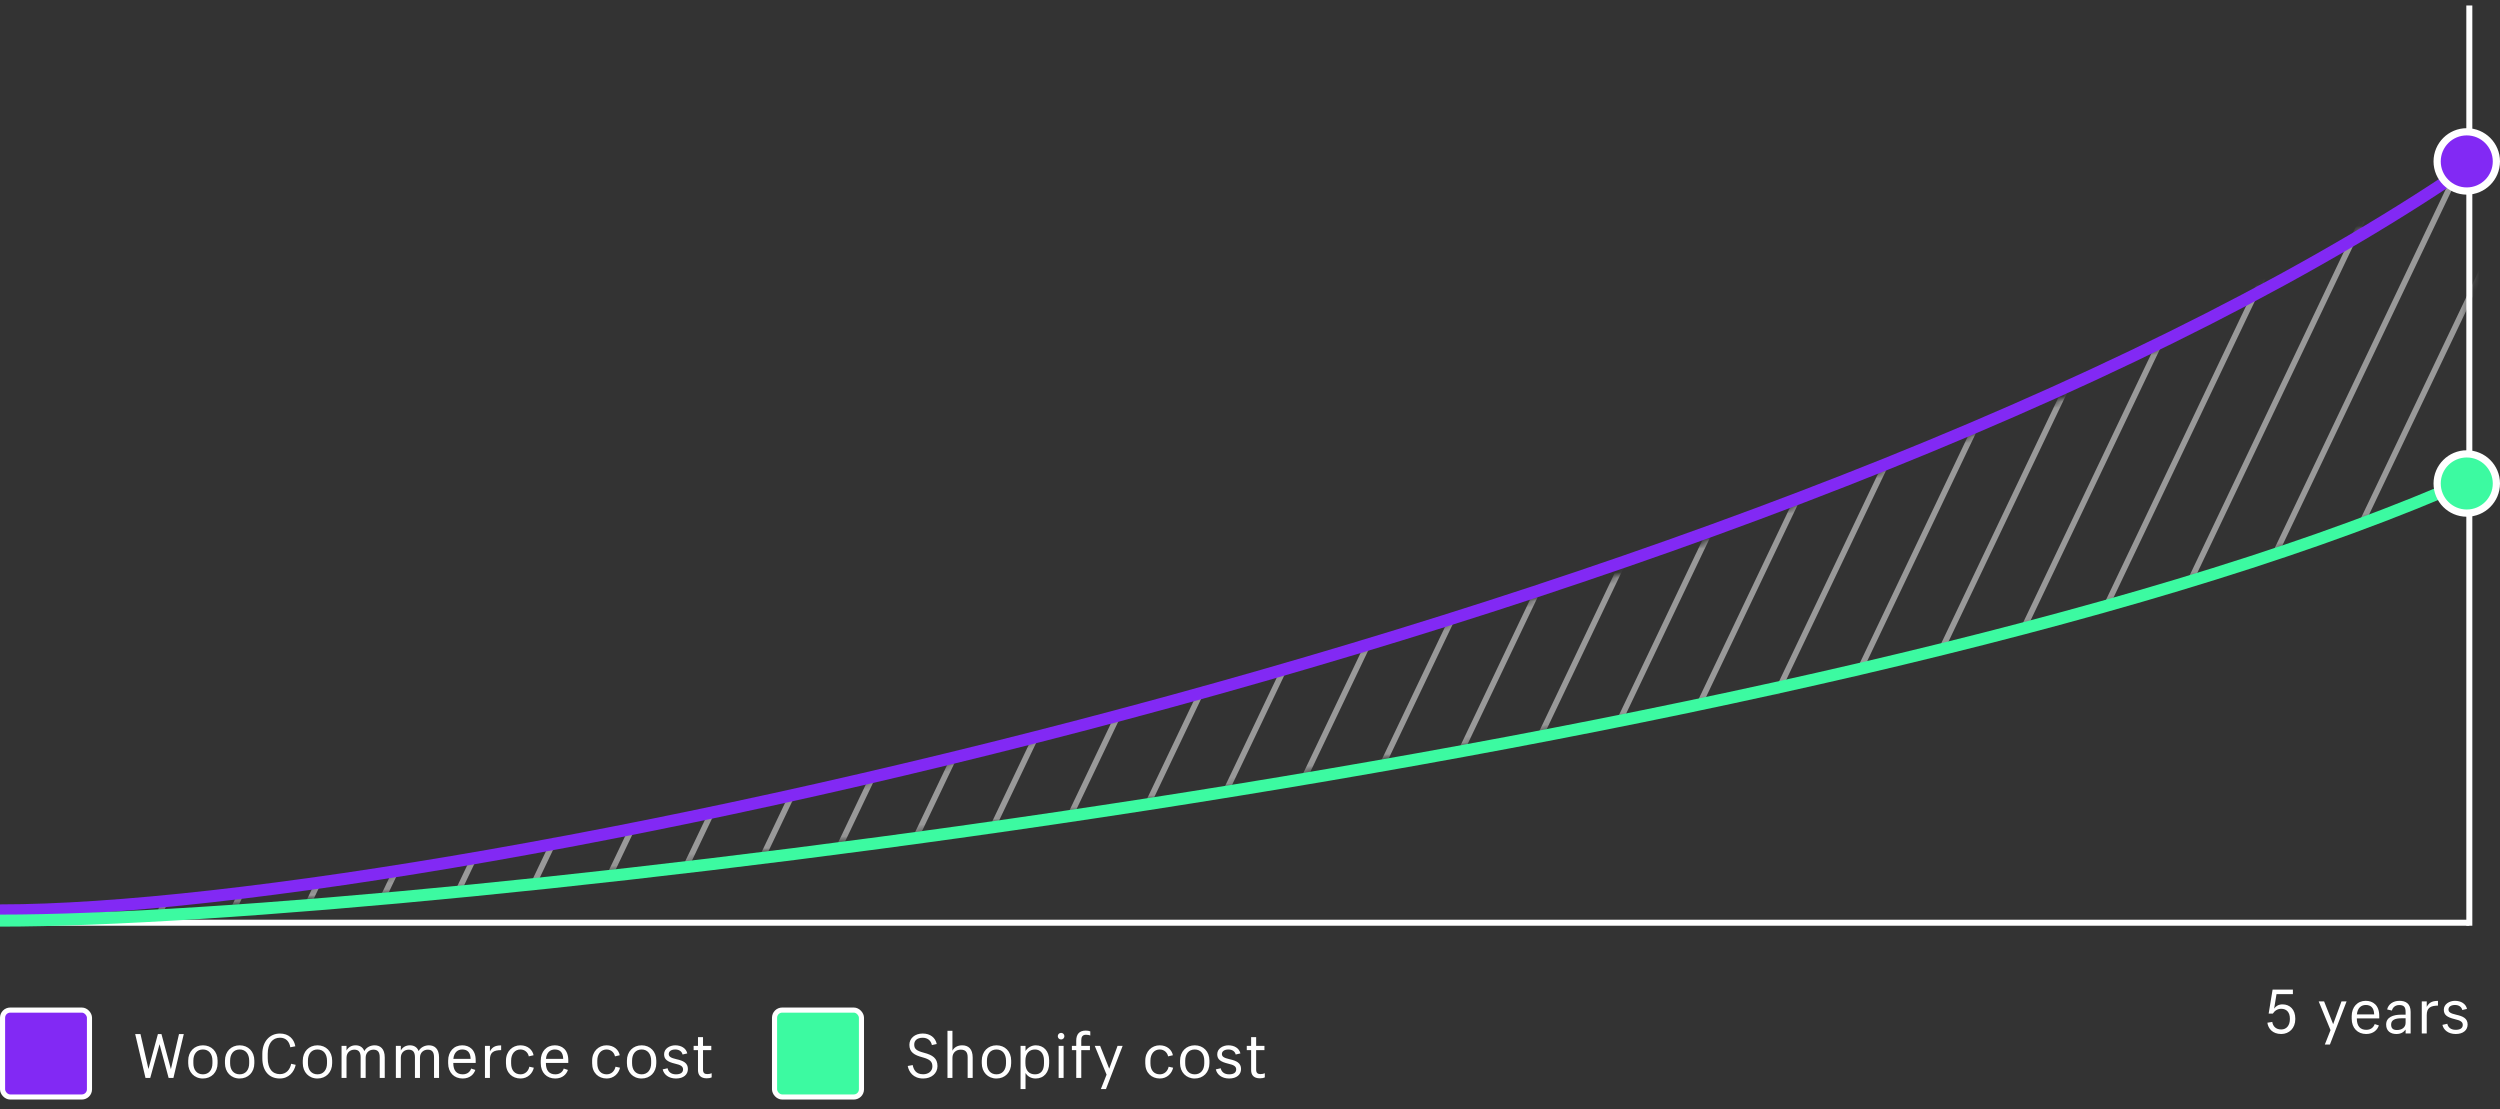 <?xml version="1.0" encoding="UTF-8" standalone="no"?>
<svg
   width="426"
   height="189"
   viewBox="0 0 426 189"
   fill="none"
   version="1.1"
   id="svg84"
   sodipodi:docname="g2.svg"
   inkscape:version="1.3.2 (091e20e, 2023-11-25)"
   xmlns:inkscape="http://www.inkscape.org/namespaces/inkscape"
   xmlns:sodipodi="http://sodipodi.sourceforge.net/DTD/sodipodi-0.dtd"
   xmlns="http://www.w3.org/2000/svg"
   xmlns:svg="http://www.w3.org/2000/svg">
  <rect x="0" y="0" width="426" height="189" fill="#333333" stroke="none"/>
  <defs
     id="defs84" />
  <sodipodi:namedview
     id="namedview84"
     pagecolor="#ffffff"
     bordercolor="#000000"
     borderopacity="0.25"
     inkscape:showpageshadow="2"
     inkscape:pageopacity="0.0"
     inkscape:pagecheckerboard="0"
     inkscape:deskcolor="#d1d1d1"
     inkscape:zoom="2.1618136"
     inkscape:cx="128.36444"
     inkscape:cy="159.58823"
     inkscape:window-width="1496"
     inkscape:window-height="783"
     inkscape:window-x="0"
     inkscape:window-y="38"
     inkscape:window-maximized="0"
     inkscape:current-layer="svg84" />
  <path
     d="M420.773 157.744L420.773 0.934"
     stroke="white"
     stroke-width="1.024"
     id="path1" />
  <line
     x1="3.05176e-05"
     y1="157.232"
     x2="420.773"
     y2="157.232"
     stroke="white"
     stroke-width="1.024"
     id="line1" />
  <path
     d="M391.117 173.664C391.117 175.212 390.061 176.194 388.723 176.194C387.239 176.194 386.497 175.264 386.361 174.271L387.197 174.135C387.291 174.825 387.761 175.421 388.723 175.421C389.633 175.421 390.197 174.72 390.197 173.654V173.57C390.197 172.504 389.633 171.898 388.723 171.898C388.117 171.898 387.636 172.19 387.291 172.713H386.58L387.249 168.625H390.709V169.399H387.918L387.511 171.866C387.814 171.427 388.284 171.145 388.943 171.145C390.197 171.145 391.117 172.023 391.117 173.57V173.664ZM396.023 170.633L397.571 174.522L398.992 170.633H399.86L397.017 177.992H396.149L397.121 175.536L395.103 170.633H396.023ZM405.36 174.731C405.13 175.441 404.461 176.194 403.196 176.194C401.753 176.194 400.729 175.191 400.729 173.591V173.152C400.729 171.594 401.711 170.539 403.123 170.539C404.335 170.539 405.423 171.27 405.423 173.089V173.539H401.607V173.591C401.607 174.846 402.182 175.483 403.217 175.483C404.084 175.483 404.503 174.95 404.649 174.501L405.36 174.731ZM403.123 171.249C402.359 171.249 401.722 171.741 401.617 172.849H404.555V172.797C404.513 171.689 403.959 171.249 403.123 171.249ZM409.916 175.441C409.54 175.922 409.091 176.194 408.327 176.194C407.355 176.194 406.602 175.682 406.602 174.605V174.563C406.602 173.33 407.805 172.901 409.143 172.901H409.916V172.441C409.916 171.615 409.634 171.26 408.829 171.26C408.108 171.26 407.69 171.73 407.585 172.201L406.77 172.013C406.958 171.145 407.773 170.539 408.861 170.539C409.916 170.539 410.774 170.988 410.774 172.441V176.1H409.916V175.441ZM408.432 175.515C409.289 175.515 409.916 175.076 409.916 174.271V173.518H409.174C408.16 173.518 407.449 173.79 407.449 174.563V174.595C407.449 175.17 407.721 175.515 408.432 175.515ZM412.671 176.1V170.633H413.517V171.574C413.852 170.957 414.281 170.549 415.43 170.549V171.354C414.176 171.375 413.517 171.709 413.517 172.974V176.1H412.671ZM420.482 174.574C420.482 175.525 419.74 176.194 418.454 176.194C417.189 176.194 416.374 175.504 416.186 174.637L417.022 174.448C417.137 175.013 417.576 175.483 418.444 175.483C419.228 175.483 419.656 175.191 419.656 174.637C419.656 174.114 419.217 173.873 418.329 173.675C416.938 173.34 416.426 172.922 416.426 172.054C416.426 171.082 417.409 170.539 418.329 170.539C419.322 170.539 420.179 171.019 420.378 171.919L419.573 172.107C419.458 171.605 419.019 171.249 418.329 171.249C417.649 171.249 417.221 171.563 417.221 172.013C417.221 172.452 417.534 172.682 418.548 172.912C419.677 173.163 420.482 173.528 420.482 174.574Z"
     fill="white"
     id="path2" />
  <mask
     id="mask0_18_5352"
     style="mask-type:alpha"
     maskUnits="userSpaceOnUse"
     x="10"
     y="26"
     width="414"
     height="130">
    <path
       d="M422.691 27.836L417.066 83.239L365.08 100.695L306.17 116.368L188.364 136.993L80.961 150.888L37.943 153.389L31.769 154.059L17.911 154.953L10.983 154.957L37.943 153.389L60.87 150.901L158.583 131.65L277.793 98.069L356.125 66.746L422.691 27.836Z"
       fill="#D9D9D9"
       stroke="white"
       stroke-width="1.024"
       id="path3" />
  </mask>
  <g
     mask="url(#mask0_18_5352)"
     id="g80">
    <g
       opacity="0.5"
       id="g79">
      <line
         y1="-0.512"
         x2="718.709"
         y2="-0.512"
         transform="matrix(-0.439 0.921 -0.833 -0.502 10.896 -326.209)"
         stroke="white"
         stroke-width="1.024"
         id="line3" />
      <line
         y1="-0.512"
         x2="718.709"
         y2="-0.512"
         transform="matrix(-0.439 0.921 -0.833 -0.502 20.429 -320.471)"
         stroke="white"
         stroke-width="1.024"
         id="line4" />
      <line
         y1="-0.512"
         x2="718.709"
         y2="-0.512"
         transform="matrix(-0.439 0.921 -0.833 -0.502 29.962 -314.726)"
         stroke="white"
         stroke-width="1.024"
         id="line5" />
      <line
         y1="-0.512"
         x2="718.709"
         y2="-0.512"
         transform="matrix(-0.439 0.921 -0.833 -0.502 39.498 -308.987)"
         stroke="white"
         stroke-width="1.024"
         id="line6" />
      <line
         y1="-0.512"
         x2="718.709"
         y2="-0.512"
         transform="matrix(-0.439 0.921 -0.833 -0.502 49.032 -303.242)"
         stroke="white"
         stroke-width="1.024"
         id="line7" />
      <line
         y1="-0.512"
         x2="718.709"
         y2="-0.512"
         transform="matrix(-0.439 0.921 -0.833 -0.502 58.565 -297.502)"
         stroke="white"
         stroke-width="1.024"
         id="line8" />
      <line
         y1="-0.512"
         x2="718.709"
         y2="-0.512"
         transform="matrix(-0.439 0.921 -0.833 -0.502 68.101 -291.756)"
         stroke="white"
         stroke-width="1.024"
         id="line9" />
      <line
         y1="-0.512"
         x2="718.709"
         y2="-0.512"
         transform="matrix(-0.439 0.921 -0.833 -0.502 77.636 -286.017)"
         stroke="white"
         stroke-width="1.024"
         id="line10" />
      <line
         y1="-0.512"
         x2="718.709"
         y2="-0.512"
         transform="matrix(-0.439 0.921 -0.833 -0.502 87.165 -280.272)"
         stroke="white"
         stroke-width="1.024"
         id="line11" />
      <line
         y1="-0.512"
         x2="718.709"
         y2="-0.512"
         transform="matrix(-0.439 0.921 -0.833 -0.502 96.697 -274.537)"
         stroke="white"
         stroke-width="1.024"
         id="line12" />
      <line
         y1="-0.512"
         x2="718.709"
         y2="-0.512"
         transform="matrix(-0.439 0.921 -0.833 -0.502 106.232 -268.791)"
         stroke="white"
         stroke-width="1.024"
         id="line13" />
      <line
         y1="-0.512"
         x2="718.709"
         y2="-0.512"
         transform="matrix(-0.439 0.921 -0.833 -0.502 115.763 -263.046)"
         stroke="white"
         stroke-width="1.024"
         id="line14" />
      <line
         y1="-0.512"
         x2="718.709"
         y2="-0.512"
         transform="matrix(-0.439 0.921 -0.833 -0.502 125.303 -257.307)"
         stroke="white"
         stroke-width="1.024"
         id="line15" />
      <line
         y1="-0.512"
         x2="718.709"
         y2="-0.512"
         transform="matrix(-0.439 0.921 -0.833 -0.502 134.833 -251.561)"
         stroke="white"
         stroke-width="1.024"
         id="line16" />
      <line
         y1="-0.512"
         x2="718.709"
         y2="-0.512"
         transform="matrix(-0.439 0.921 -0.833 -0.502 144.366 -245.821)"
         stroke="white"
         stroke-width="1.024"
         id="line17" />
      <line
         y1="-0.512"
         x2="718.709"
         y2="-0.512"
         transform="matrix(-0.439 0.921 -0.833 -0.502 153.897 -240.077)"
         stroke="white"
         stroke-width="1.024"
         id="line18" />
      <line
         y1="-0.512"
         x2="718.709"
         y2="-0.512"
         transform="matrix(-0.439 0.921 -0.833 -0.502 163.437 -234.338)"
         stroke="white"
         stroke-width="1.024"
         id="line19" />
      <line
         y1="-0.512"
         x2="718.709"
         y2="-0.512"
         transform="matrix(-0.439 0.921 -0.833 -0.502 172.966 -228.593)"
         stroke="white"
         stroke-width="1.024"
         id="line20" />
      <line
         y1="-0.512"
         x2="718.709"
         y2="-0.512"
         transform="matrix(-0.439 0.921 -0.833 -0.502 182.497 -222.852)"
         stroke="white"
         stroke-width="1.024"
         id="line21" />
      <line
         y1="-0.512"
         x2="718.709"
         y2="-0.512"
         transform="matrix(-0.439 0.921 -0.833 -0.502 192.032 -217.113)"
         stroke="white"
         stroke-width="1.024"
         id="line22" />
      <line
         y1="-0.512"
         x2="718.709"
         y2="-0.512"
         transform="matrix(-0.439 0.921 -0.833 -0.502 201.568 -211.368)"
         stroke="white"
         stroke-width="1.024"
         id="line23" />
      <line
         y1="-0.512"
         x2="718.709"
         y2="-0.512"
         transform="matrix(-0.439 0.921 -0.833 -0.502 211.101 -205.625)"
         stroke="white"
         stroke-width="1.024"
         id="line24" />
      <line
         y1="-0.512"
         x2="718.709"
         y2="-0.512"
         transform="matrix(-0.439 0.921 -0.833 -0.502 220.637 -199.884)"
         stroke="white"
         stroke-width="1.024"
         id="line25" />
      <line
         y1="-0.512"
         x2="718.709"
         y2="-0.512"
         transform="matrix(-0.439 0.921 -0.833 -0.502 230.17 -194.147)"
         stroke="white"
         stroke-width="1.024"
         id="line26" />
      <line
         y1="-0.512"
         x2="718.709"
         y2="-0.512"
         transform="matrix(-0.439 0.921 -0.833 -0.502 239.701 -188.402)"
         stroke="white"
         stroke-width="1.024"
         id="line27" />
      <line
         y1="-0.512"
         x2="718.709"
         y2="-0.512"
         transform="matrix(-0.439 0.921 -0.833 -0.502 249.234 -182.657)"
         stroke="white"
         stroke-width="1.024"
         id="line28" />
      <line
         y1="-0.512"
         x2="718.709"
         y2="-0.512"
         transform="matrix(-0.439 0.921 -0.833 -0.502 258.769 -176.916)"
         stroke="white"
         stroke-width="1.024"
         id="line29" />
      <line
         y1="-0.512"
         x2="718.709"
         y2="-0.512"
         transform="matrix(-0.439 0.921 -0.833 -0.502 268.304 -171.174)"
         stroke="white"
         stroke-width="1.024"
         id="line30" />
      <line
         y1="-0.512"
         x2="718.709"
         y2="-0.512"
         transform="matrix(-0.439 0.921 -0.833 -0.502 277.839 -165.432)"
         stroke="white"
         stroke-width="1.024"
         id="line31" />
      <line
         y1="-0.512"
         x2="718.709"
         y2="-0.512"
         transform="matrix(-0.439 0.921 -0.833 -0.502 287.369 -159.692)"
         stroke="white"
         stroke-width="1.024"
         id="line32" />
      <line
         y1="-0.512"
         x2="718.709"
         y2="-0.512"
         transform="matrix(-0.439 0.921 -0.833 -0.502 296.904 -153.951)"
         stroke="white"
         stroke-width="1.024"
         id="line33" />
      <line
         y1="-0.512"
         x2="718.709"
         y2="-0.512"
         transform="matrix(-0.439 0.921 -0.833 -0.502 306.44 -148.208)"
         stroke="white"
         stroke-width="1.024"
         id="line34" />
      <line
         y1="-0.512"
         x2="718.709"
         y2="-0.512"
         transform="matrix(-0.439 0.921 -0.833 -0.502 315.967 -142.462)"
         stroke="white"
         stroke-width="1.024"
         id="line35" />
      <line
         y1="-0.512"
         x2="718.709"
         y2="-0.512"
         transform="matrix(-0.439 0.921 -0.833 -0.502 325.502 -136.716)"
         stroke="white"
         stroke-width="1.024"
         id="line36" />
      <line
         y1="-0.512"
         x2="718.709"
         y2="-0.512"
         transform="matrix(-0.439 0.921 -0.833 -0.502 335.033 -130.979)"
         stroke="white"
         stroke-width="1.024"
         id="line37" />
      <line
         y1="-0.512"
         x2="718.709"
         y2="-0.512"
         transform="matrix(-0.439 0.921 -0.833 -0.502 344.572 -125.239)"
         stroke="white"
         stroke-width="1.024"
         id="line38" />
      <line
         y1="-0.512"
         x2="718.709"
         y2="-0.512"
         transform="matrix(-0.439 0.921 -0.833 -0.502 354.104 -119.492)"
         stroke="white"
         stroke-width="1.024"
         id="line39" />
      <line
         y1="-0.512"
         x2="718.709"
         y2="-0.512"
         transform="matrix(-0.439 0.921 -0.833 -0.502 363.642 -113.755)"
         stroke="white"
         stroke-width="1.024"
         id="line40" />
      <line
         y1="-0.512"
         x2="718.709"
         y2="-0.512"
         transform="matrix(-0.439 0.921 -0.833 -0.502 373.169 -108.011)"
         stroke="white"
         stroke-width="1.024"
         id="line41" />
      <line
         y1="-0.512"
         x2="718.709"
         y2="-0.512"
         transform="matrix(-0.439 0.921 -0.833 -0.502 382.701 -102.267)"
         stroke="white"
         stroke-width="1.024"
         id="line42" />
      <line
         y1="-0.512"
         x2="718.709"
         y2="-0.512"
         transform="matrix(-0.439 0.921 -0.833 -0.502 392.237 -96.525)"
         stroke="white"
         stroke-width="1.024"
         id="line43" />
      <line
         y1="-0.512"
         x2="718.709"
         y2="-0.512"
         transform="matrix(-0.439 0.921 -0.833 -0.502 401.769 -90.784)"
         stroke="white"
         stroke-width="1.024"
         id="line44" />
      <line
         y1="-0.512"
         x2="718.709"
         y2="-0.512"
         transform="matrix(-0.439 0.921 -0.833 -0.502 411.303 -85.043)"
         stroke="white"
         stroke-width="1.024"
         id="line45" />
      <line
         y1="-0.512"
         x2="718.709"
         y2="-0.512"
         transform="matrix(-0.439 0.921 -0.833 -0.502 420.838 -79.297)"
         stroke="white"
         stroke-width="1.024"
         id="line46" />
      <line
         y1="-0.512"
         x2="718.709"
         y2="-0.512"
         transform="matrix(-0.439 0.921 -0.833 -0.502 430.369 -73.556)"
         stroke="white"
         stroke-width="1.024"
         id="line47" />
      <line
         y1="-0.512"
         x2="718.709"
         y2="-0.512"
         transform="matrix(-0.439 0.921 -0.833 -0.502 439.909 -67.814)"
         stroke="white"
         stroke-width="1.024"
         id="line48" />
      <line
         y1="-0.512"
         x2="718.709"
         y2="-0.512"
         transform="matrix(-0.439 0.921 -0.833 -0.502 449.439 -62.076)"
         stroke="white"
         stroke-width="1.024"
         id="line49" />
      <line
         y1="-0.512"
         x2="718.709"
         y2="-0.512"
         transform="matrix(-0.439 0.921 -0.833 -0.502 458.974 -56.333)"
         stroke="white"
         stroke-width="1.024"
         id="line50" />
      <line
         y1="-0.512"
         x2="718.709"
         y2="-0.512"
         transform="matrix(-0.439 0.921 -0.833 -0.502 468.503 -50.592)"
         stroke="white"
         stroke-width="1.024"
         id="line51" />
      <line
         y1="-0.512"
         x2="718.709"
         y2="-0.512"
         transform="matrix(-0.439 0.921 -0.833 -0.502 478.036 -44.849)"
         stroke="white"
         stroke-width="1.024"
         id="line52" />
      <line
         y1="-0.512"
         x2="718.709"
         y2="-0.512"
         transform="matrix(-0.439 0.921 -0.833 -0.502 487.569 -39.105)"
         stroke="white"
         stroke-width="1.024"
         id="line53" />
      <line
         y1="-0.512"
         x2="718.709"
         y2="-0.512"
         transform="matrix(-0.439 0.921 -0.833 -0.502 497.103 -33.359)"
         stroke="white"
         stroke-width="1.024"
         id="line54" />
      <line
         y1="-0.512"
         x2="718.709"
         y2="-0.512"
         transform="matrix(-0.439 0.921 -0.833 -0.502 506.639 -27.623)"
         stroke="white"
         stroke-width="1.024"
         id="line55" />
      <line
         y1="-0.512"
         x2="718.709"
         y2="-0.512"
         transform="matrix(-0.439 0.921 -0.833 -0.502 516.17 -21.878)"
         stroke="white"
         stroke-width="1.024"
         id="line56" />
      <line
         y1="-0.512"
         x2="718.709"
         y2="-0.512"
         transform="matrix(-0.439 0.921 -0.833 -0.502 525.706 -16.135)"
         stroke="white"
         stroke-width="1.024"
         id="line57" />
      <line
         y1="-0.512"
         x2="718.709"
         y2="-0.512"
         transform="matrix(-0.439 0.921 -0.833 -0.502 535.243 -10.396)"
         stroke="white"
         stroke-width="1.024"
         id="line58" />
      <line
         y1="-0.512"
         x2="718.709"
         y2="-0.512"
         transform="matrix(-0.439 0.921 -0.833 -0.502 544.774 -4.654)"
         stroke="white"
         stroke-width="1.024"
         id="line59" />
      <line
         y1="-0.512"
         x2="718.709"
         y2="-0.512"
         transform="matrix(-0.439 0.921 -0.833 -0.502 554.308 1.091)"
         stroke="white"
         stroke-width="1.024"
         id="line60" />
      <line
         y1="-0.512"
         x2="718.709"
         y2="-0.512"
         transform="matrix(-0.439 0.921 -0.833 -0.502 563.836 6.833)"
         stroke="white"
         stroke-width="1.024"
         id="line61" />
      <line
         y1="-0.512"
         x2="718.709"
         y2="-0.512"
         transform="matrix(-0.439 0.921 -0.833 -0.502 573.373 12.573)"
         stroke="white"
         stroke-width="1.024"
         id="line62" />
      <line
         y1="-0.512"
         x2="718.709"
         y2="-0.512"
         transform="matrix(-0.439 0.921 -0.833 -0.502 582.908 18.315)"
         stroke="white"
         stroke-width="1.024"
         id="line63" />
      <line
         y1="-0.512"
         x2="718.709"
         y2="-0.512"
         transform="matrix(-0.439 0.921 -0.833 -0.502 592.442 24.055)"
         stroke="white"
         stroke-width="1.024"
         id="line64" />
      <line
         y1="-0.512"
         x2="718.709"
         y2="-0.512"
         transform="matrix(-0.439 0.921 -0.833 -0.502 601.973 29.799)"
         stroke="white"
         stroke-width="1.024"
         id="line65" />
      <line
         y1="-0.512"
         x2="718.709"
         y2="-0.512"
         transform="matrix(-0.439 0.921 -0.833 -0.502 611.51 35.539)"
         stroke="white"
         stroke-width="1.024"
         id="line66" />
      <line
         y1="-0.512"
         x2="718.709"
         y2="-0.512"
         transform="matrix(-0.439 0.921 -0.833 -0.502 621.044 41.285)"
         stroke="white"
         stroke-width="1.024"
         id="line67" />
      <line
         y1="-0.512"
         x2="718.709"
         y2="-0.512"
         transform="matrix(-0.439 0.921 -0.833 -0.502 630.575 47.027)"
         stroke="white"
         stroke-width="1.024"
         id="line68" />
      <line
         y1="-0.512"
         x2="718.709"
         y2="-0.512"
         transform="matrix(-0.439 0.921 -0.833 -0.502 640.11 52.765)"
         stroke="white"
         stroke-width="1.024"
         id="line69" />
      <line
         y1="-0.512"
         x2="718.709"
         y2="-0.512"
         transform="matrix(-0.439 0.921 -0.833 -0.502 649.642 58.504)"
         stroke="white"
         stroke-width="1.024"
         id="line70" />
      <line
         y1="-0.512"
         x2="718.709"
         y2="-0.512"
         transform="matrix(-0.439 0.921 -0.833 -0.502 659.175 64.252)"
         stroke="white"
         stroke-width="1.024"
         id="line71" />
      <line
         y1="-0.512"
         x2="718.709"
         y2="-0.512"
         transform="matrix(-0.439 0.921 -0.833 -0.502 668.707 69.997)"
         stroke="white"
         stroke-width="1.024"
         id="line72" />
      <line
         y1="-0.512"
         x2="718.709"
         y2="-0.512"
         transform="matrix(-0.439 0.921 -0.833 -0.502 678.24 75.736)"
         stroke="white"
         stroke-width="1.024"
         id="line73" />
      <line
         y1="-0.512"
         x2="718.709"
         y2="-0.512"
         transform="matrix(-0.439 0.921 -0.833 -0.502 687.774 81.481)"
         stroke="white"
         stroke-width="1.024"
         id="line74" />
      <line
         y1="-0.512"
         x2="718.709"
         y2="-0.512"
         transform="matrix(-0.439 0.921 -0.833 -0.502 697.309 87.224)"
         stroke="white"
         stroke-width="1.024"
         id="line75" />
      <line
         y1="-0.512"
         x2="718.709"
         y2="-0.512"
         transform="matrix(-0.439 0.921 -0.833 -0.502 706.842 92.968)"
         stroke="white"
         stroke-width="1.024"
         id="line76" />
      <line
         y1="-0.512"
         x2="718.709"
         y2="-0.512"
         transform="matrix(-0.439 0.921 -0.833 -0.502 716.373 98.703)"
         stroke="white"
         stroke-width="1.024"
         id="line77" />
      <line
         y1="-0.512"
         x2="718.709"
         y2="-0.512"
         transform="matrix(-0.439 0.921 -0.833 -0.502 725.907 104.446)"
         stroke="white"
         stroke-width="1.024"
         id="line78" />
      <line
         y1="-0.512"
         x2="718.709"
         y2="-0.512"
         transform="matrix(-0.439 0.921 -0.833 -0.502 735.444 110.189)"
         stroke="white"
         stroke-width="1.024"
         id="line79" />
    </g>
  </g>
  <path
     d="M3.05176e-05 155.131C77.777 155.131 313.829 102.715 422.515 27.069"
     stroke="#8229F4"
     stroke-width="2.049"
     id="path80" />
  <path
     d="M3.10117e-07 156.873C71.662 156.873 310.722 128.438 416.417 83.695"
     stroke="#3CFAA1"
     stroke-width="2.049"
     id="path81" />
  <rect
     x="0.436"
     y="172.118"
     width="14.81"
     height="14.81"
     rx="1.307"
     fill="#8229F4"
     stroke="white"
     stroke-width="0.871"
     id="rect81" />
  <path
     d="m 24.793,183.683 -1.756,-7.475 h 0.899 l 1.359,5.959 1.61,-5.959 h 0.606 l 1.61,5.98 1.38,-5.98 h 0.815 l -1.767,7.475 h -0.815 l -1.547,-5.761 -1.589,5.761 z m 7.277,-2.509 v -0.439 c 0,-1.558 1.056,-2.614 2.509,-2.614 1.443,0 2.498,1.045 2.498,2.603 v 0.439 c 0,1.568 -1.056,2.614 -2.509,2.614 -1.464,0 -2.498,-1.088 -2.498,-2.603 z m 0.878,0 c 0,1.15 0.606,1.892 1.631,1.892 1.004,0 1.62,-0.753 1.62,-1.892 v -0.429 c 0,-1.171 -0.627,-1.913 -1.62,-1.913 -1.014,0 -1.631,0.742 -1.631,1.903 z m 5.385,0 v -0.439 c 0,-1.558 1.056,-2.614 2.509,-2.614 1.443,0 2.498,1.045 2.498,2.603 v 0.439 c 0,1.568 -1.056,2.614 -2.509,2.614 -1.464,0 -2.498,-1.088 -2.498,-2.603 z m 0.878,0 c 0,1.15 0.606,1.892 1.631,1.892 1.004,0 1.62,-0.753 1.62,-1.892 v -0.429 c 0,-1.171 -0.627,-1.913 -1.62,-1.913 -1.014,0 -1.631,0.742 -1.631,1.903 z m 11.176,0.271 c -0.251,1.192 -1.16,2.332 -2.718,2.332 -1.829,0 -2.969,-1.307 -2.969,-3.45 v -0.763 c 0,-2.091 1.265,-3.45 3,-3.45 1.484,0 2.404,0.899 2.624,2.174 l -0.857,0.168 c -0.157,-0.973 -0.742,-1.631 -1.756,-1.631 -1.275,0 -2.091,0.993 -2.091,2.739 v 0.752 c 0,1.746 0.774,2.718 2.07,2.718 1.119,0 1.735,-0.804 1.923,-1.766 z m 1.206,-0.271 v -0.439 c 0,-1.558 1.056,-2.614 2.509,-2.614 1.443,0 2.498,1.045 2.498,2.603 v 0.439 c 0,1.568 -1.056,2.614 -2.509,2.614 -1.464,0 -2.498,-1.088 -2.498,-2.603 z m 0.878,0 c 0,1.15 0.606,1.892 1.631,1.892 1.004,0 1.62,-0.753 1.62,-1.892 v -0.429 c 0,-1.171 -0.627,-1.913 -1.62,-1.913 -1.014,0 -1.631,0.742 -1.631,1.903 z m 5.73,2.509 v -5.468 h 0.847 v 0.795 c 0.24,-0.492 0.794,-0.889 1.537,-0.889 0.669,0 1.234,0.282 1.495,0.983 0.355,-0.68 1.108,-0.983 1.756,-0.983 0.941,0 1.725,0.565 1.725,2.07 v 3.492 h -0.857 v -3.544 c 0,-0.899 -0.366,-1.276 -1.066,-1.276 -0.669,0 -1.328,0.45 -1.328,1.37 v 3.45 h -0.857 v -3.544 c 0,-0.899 -0.376,-1.276 -1.066,-1.276 -0.669,0 -1.338,0.45 -1.338,1.37 v 3.45 z m 9.254,0 v -5.468 h 0.847 v 0.795 c 0.24,-0.492 0.794,-0.889 1.537,-0.889 0.669,0 1.234,0.282 1.495,0.983 0.355,-0.68 1.108,-0.983 1.756,-0.983 0.941,0 1.725,0.565 1.725,2.07 v 3.492 h -0.857 v -3.544 c 0,-0.899 -0.366,-1.276 -1.066,-1.276 -0.669,0 -1.328,0.45 -1.328,1.37 v 3.45 h -0.857 v -3.544 c 0,-0.899 -0.376,-1.276 -1.066,-1.276 -0.669,0 -1.338,0.45 -1.338,1.37 v 3.45 z m 13.54,-1.37 c -0.23,0.711 -0.899,1.464 -2.164,1.464 -1.443,0 -2.467,-1.004 -2.467,-2.603 v -0.439 c 0,-1.558 0.983,-2.614 2.394,-2.614 1.213,0 2.3,0.732 2.3,2.551 v 0.449 h -3.816 v 0.053 c 0,1.254 0.575,1.892 1.61,1.892 0.868,0 1.286,-0.533 1.432,-0.983 z m -2.237,-3.481 c -0.763,0 -1.401,0.491 -1.505,1.599 h 2.938 v -0.052 c -0.042,-1.108 -0.596,-1.547 -1.432,-1.547 z m 3.877,4.851 v -5.468 h 0.847 v 0.941 c 0.335,-0.617 0.763,-1.024 1.913,-1.024 v 0.805 c -1.254,0.02 -1.913,0.355 -1.913,1.62 v 3.126 z m 8.326,-1.746 c -0.199,0.962 -1.045,1.84 -2.258,1.84 -1.422,0 -2.488,-0.973 -2.488,-2.593 v -0.449 c 0,-1.589 1.108,-2.614 2.457,-2.614 1.275,0 2.08,0.795 2.248,1.694 l -0.815,0.188 c -0.125,-0.638 -0.659,-1.171 -1.432,-1.171 -0.899,0 -1.579,0.711 -1.579,1.903 v 0.449 c 0,1.255 0.659,1.882 1.61,1.882 0.721,0 1.328,-0.492 1.495,-1.296 z m 5.811,0.376 c -0.23,0.711 -0.899,1.464 -2.164,1.464 -1.443,0 -2.467,-1.004 -2.467,-2.603 v -0.439 c 0,-1.558 0.983,-2.614 2.394,-2.614 1.213,0 2.3,0.732 2.3,2.551 v 0.449 H 93.021 v 0.053 c 0,1.254 0.575,1.892 1.61,1.892 0.868,0 1.286,-0.533 1.432,-0.983 z m -2.237,-3.481 c -0.763,0 -1.401,0.491 -1.505,1.599 h 2.938 v -0.052 c -0.042,-1.108 -0.596,-1.547 -1.432,-1.547 z m 11.111,3.105 c -0.199,0.962 -1.046,1.84 -2.258,1.84 -1.422,0 -2.488,-0.973 -2.488,-2.593 v -0.449 c 0,-1.589 1.108,-2.614 2.456,-2.614 1.276,0 2.081,0.795 2.248,1.694 l -0.815,0.188 c -0.126,-0.638 -0.659,-1.171 -1.433,-1.171 -0.899,0 -1.578,0.711 -1.578,1.903 v 0.449 c 0,1.255 0.658,1.882 1.61,1.882 0.721,0 1.327,-0.492 1.495,-1.296 z m 1.18,-0.763 v -0.439 c 0,-1.558 1.056,-2.614 2.509,-2.614 1.442,0 2.498,1.045 2.498,2.603 v 0.439 c 0,1.568 -1.056,2.614 -2.509,2.614 -1.463,0 -2.498,-1.088 -2.498,-2.603 z m 0.878,0 c 0,1.15 0.606,1.892 1.631,1.892 1.003,0 1.62,-0.753 1.62,-1.892 v -0.429 c 0,-1.171 -0.627,-1.913 -1.62,-1.913 -1.014,0 -1.631,0.742 -1.631,1.903 z m 9.514,0.982 c 0,0.952 -0.742,1.621 -2.028,1.621 -1.265,0 -2.08,-0.69 -2.268,-1.558 l 0.836,-0.188 c 0.115,0.564 0.554,1.035 1.422,1.035 0.784,0 1.212,-0.293 1.212,-0.847 0,-0.523 -0.439,-0.763 -1.327,-0.962 -1.391,-0.334 -1.903,-0.752 -1.903,-1.62 0,-0.972 0.983,-1.516 1.903,-1.516 0.993,0 1.85,0.481 2.049,1.38 l -0.805,0.188 c -0.115,-0.502 -0.554,-0.857 -1.244,-0.857 -0.68,0 -1.108,0.314 -1.108,0.763 0,0.439 0.313,0.669 1.327,0.899 1.129,0.251 1.934,0.617 1.934,1.662 z m 1.718,-5.425 h 0.857 v 1.484 h 1.411 v 0.722 h -1.411 v 3.334 c 0,0.544 0.251,0.753 0.721,0.753 0.282,0 0.554,-0.052 0.753,-0.146 v 0.711 c -0.199,0.094 -0.45,0.156 -0.826,0.156 -1.045,0 -1.505,-0.543 -1.505,-1.4 v -3.408 h -0.743 v -0.722 h 0.743 z"
     fill="#ffffff"
     id="path82" />
  <rect
     x="131.982"
     y="172.118"
     width="14.81"
     height="14.81"
     rx="1.307"
     fill="#3CFAA1"
     stroke="white"
     stroke-width="0.871"
     id="rect82" />
  <path
     d="m 159.747,181.665 c 0,1.234 -1.024,2.112 -2.435,2.112 -1.715,0 -2.447,-1.14 -2.635,-2.133 l 0.847,-0.157 c 0.157,0.795 0.554,1.568 1.788,1.568 0.899,0 1.568,-0.533 1.568,-1.327 0,-0.826 -0.408,-1.213 -1.673,-1.558 -1.422,-0.376 -2.247,-0.878 -2.247,-2.133 0,-1.097 0.92,-1.923 2.268,-1.923 1.286,0 2.164,0.7 2.394,1.788 l -0.826,0.177 c -0.178,-0.815 -0.773,-1.244 -1.568,-1.244 -0.941,0 -1.443,0.471 -1.443,1.14 0,0.7 0.283,1.056 1.642,1.411 1.495,0.387 2.32,0.941 2.32,2.279 z m 1.703,2.018 v -8.039 h 0.846 v 3.397 c 0.241,-0.491 0.805,-0.92 1.652,-0.92 1.056,0 1.798,0.596 1.798,2.091 v 3.471 h -0.857 v -3.523 c 0,-0.899 -0.376,-1.297 -1.181,-1.297 -0.753,0 -1.412,0.481 -1.412,1.391 v 3.429 z m 5.846,-2.509 v -0.439 c 0,-1.558 1.056,-2.614 2.509,-2.614 1.443,0 2.499,1.045 2.499,2.603 v 0.439 c 0,1.568 -1.056,2.614 -2.509,2.614 -1.464,0 -2.499,-1.088 -2.499,-2.603 z m 0.878,0 c 0,1.15 0.607,1.892 1.631,1.892 1.004,0 1.62,-0.753 1.62,-1.892 v -0.429 c 0,-1.171 -0.627,-1.913 -1.62,-1.913 -1.014,0 -1.631,0.742 -1.631,1.903 z m 5.73,-2.959 h 0.847 v 0.878 c 0.303,-0.522 0.983,-0.972 1.746,-0.972 1.327,0 2.279,0.962 2.279,2.551 v 0.481 c 0,1.578 -0.899,2.624 -2.3,2.624 -0.837,0 -1.432,-0.429 -1.725,-0.941 v 2.739 h -0.847 z m 0.826,2.948 c 0,1.297 0.659,1.903 1.641,1.903 0.993,0 1.527,-0.659 1.527,-1.882 v -0.47 c 0,-1.265 -0.68,-1.882 -1.527,-1.882 -0.941,0 -1.641,0.617 -1.641,1.913 z m 6.08,-4.035 c -0.313,0 -0.564,-0.251 -0.564,-0.565 0,-0.313 0.261,-0.564 0.564,-0.564 0.314,0 0.565,0.251 0.565,0.564 0,0.314 -0.251,0.565 -0.565,0.565 z m -0.418,6.555 v -5.468 h 0.847 v 5.468 z m 3,0 v -4.746 h -0.742 v -0.722 h 0.742 v -0.888 c 0,-1.077 0.513,-1.715 1.61,-1.715 0.314,0 0.575,0.042 0.784,0.136 v 0.711 c -0.146,-0.084 -0.47,-0.136 -0.732,-0.136 -0.606,0 -0.804,0.376 -0.804,0.93 v 0.962 h 1.474 v 0.722 h -1.474 v 4.746 z m 4.072,-5.468 1.547,3.889 1.422,-3.889 h 0.868 l -2.844,7.36 h -0.868 l 0.973,-2.457 -2.018,-4.903 z m 12.437,3.722 c -0.198,0.962 -1.045,1.84 -2.258,1.84 -1.421,0 -2.488,-0.973 -2.488,-2.593 v -0.449 c 0,-1.589 1.108,-2.614 2.457,-2.614 1.275,0 2.08,0.795 2.248,1.694 l -0.816,0.188 c -0.125,-0.638 -0.659,-1.171 -1.432,-1.171 -0.899,0 -1.579,0.711 -1.579,1.903 v 0.449 c 0,1.255 0.659,1.882 1.61,1.882 0.722,0 1.328,-0.492 1.495,-1.296 z m 1.18,-0.763 v -0.439 c 0,-1.558 1.056,-2.614 2.509,-2.614 1.443,0 2.499,1.045 2.499,2.603 v 0.439 c 0,1.568 -1.056,2.614 -2.509,2.614 -1.464,0 -2.499,-1.088 -2.499,-2.603 z m 0.878,0 c 0,1.15 0.607,1.892 1.631,1.892 1.004,0 1.621,-0.753 1.621,-1.892 v -0.429 c 0,-1.171 -0.628,-1.913 -1.621,-1.913 -1.014,0 -1.631,0.742 -1.631,1.903 z m 9.515,0.982 c 0,0.952 -0.743,1.621 -2.028,1.621 -1.265,0 -2.081,-0.69 -2.269,-1.558 l 0.836,-0.188 c 0.115,0.564 0.554,1.035 1.422,1.035 0.784,0 1.213,-0.293 1.213,-0.847 0,-0.523 -0.439,-0.763 -1.328,-0.962 -1.39,-0.334 -1.903,-0.752 -1.903,-1.62 0,-0.972 0.983,-1.516 1.903,-1.516 0.993,0 1.85,0.481 2.049,1.38 l -0.805,0.188 c -0.115,-0.502 -0.554,-0.857 -1.244,-0.857 -0.679,0 -1.108,0.314 -1.108,0.763 0,0.439 0.314,0.669 1.328,0.899 1.129,0.251 1.934,0.617 1.934,1.662 z m 1.717,-5.425 h 0.857 v 1.484 h 1.412 v 0.722 h -1.412 v 3.334 c 0,0.544 0.251,0.753 0.722,0.753 0.282,0 0.554,-0.052 0.752,-0.146 v 0.711 c -0.198,0.094 -0.449,0.156 -0.826,0.156 -1.045,0 -1.505,-0.543 -1.505,-1.4 v -3.408 h -0.742 v -0.722 h 0.742 z"
     fill="#ffffff"
     id="path83" />
  <circle
     cx="420.337"
     cy="27.505"
     r="5.048"
     fill="#8229F4"
     stroke="white"
     stroke-width="1.23"
     id="circle83" />
  <circle
     cx="420.337"
     cy="82.388"
     r="5.048"
     fill="#3CFAA1"
     stroke="white"
     stroke-width="1.23"
     id="circle84" />
</svg>
